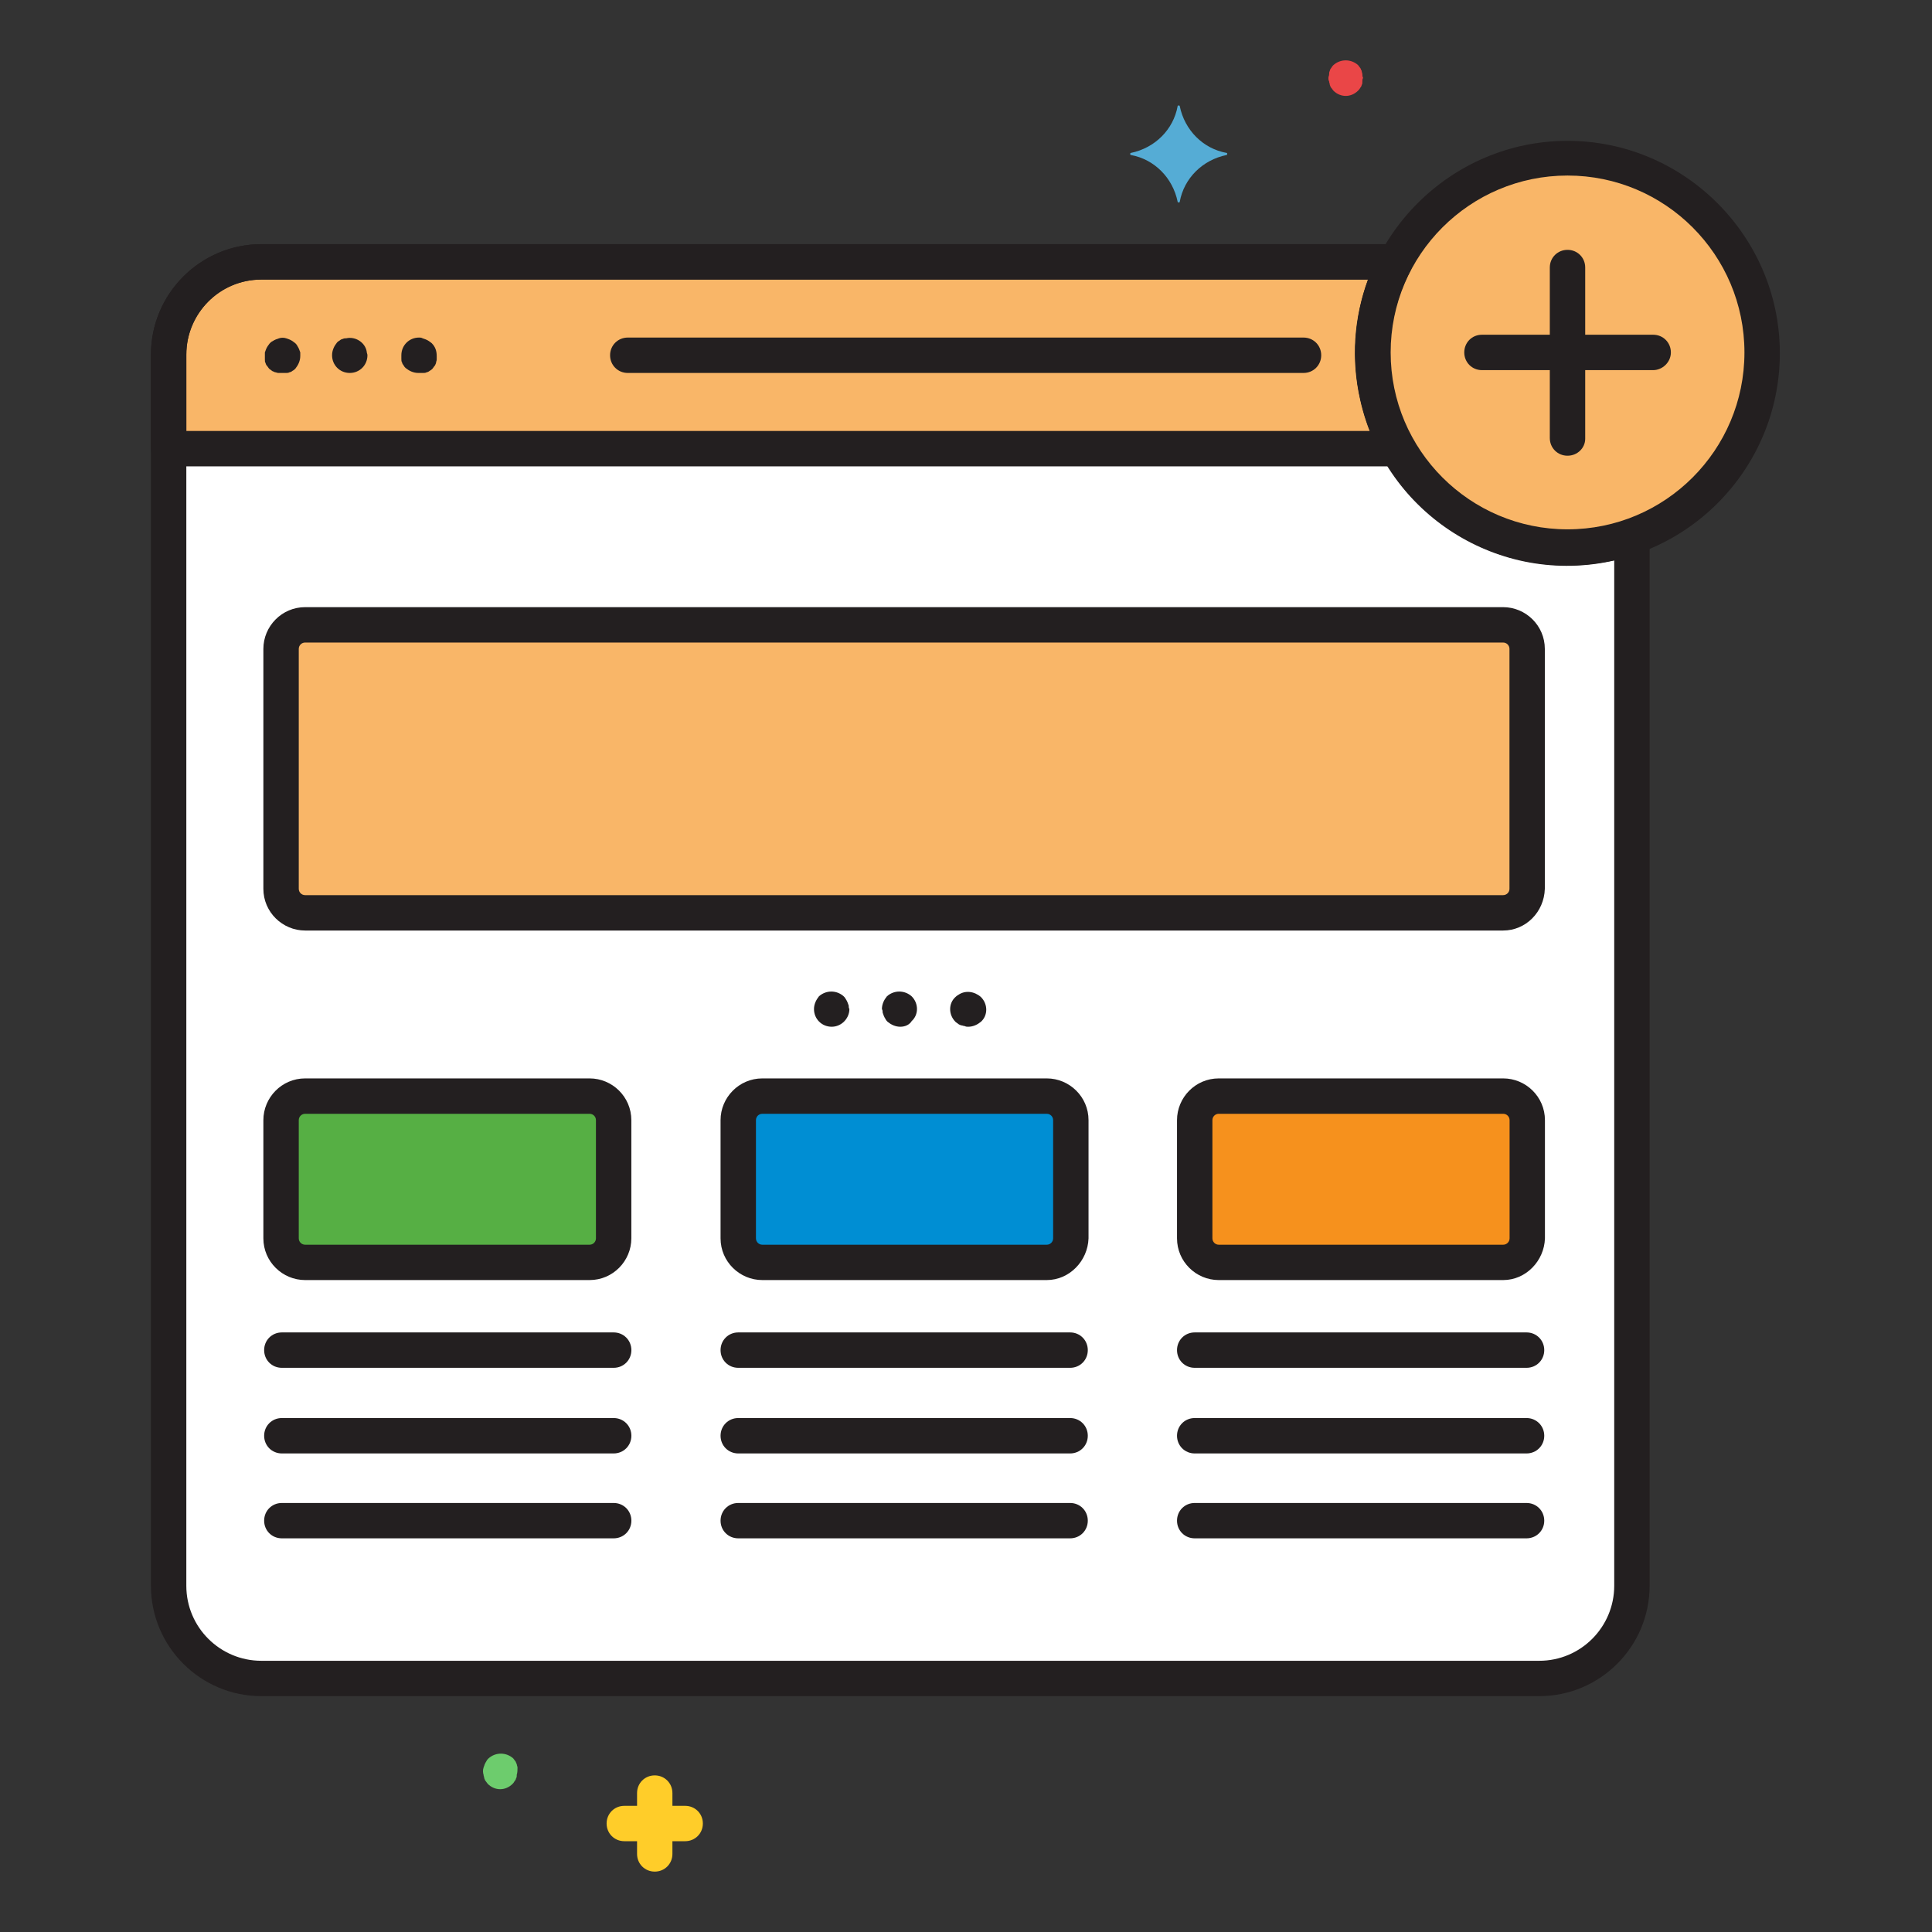 <svg width="50" height="50" viewBox="0 0 50 50" fill="none" xmlns="http://www.w3.org/2000/svg">
<rect x="0" y="0" width="50" height="50" fill="#333333" stroke="none"/>
<path d="M40.567 14.175C37.783 14.175 35.531 11.922 35.531 9.139C35.531 8.315 35.732 7.509 36.117 6.777H6.762C5.443 6.777 4.363 7.857 4.363 9.176V41.039C4.363 42.358 5.443 43.438 6.762 43.438H39.834C41.153 43.438 42.233 42.358 42.233 41.039V13.882C41.702 14.084 41.134 14.175 40.567 14.175Z" fill="white"/>
<path d="M7.9 16.171H38.903C39.251 16.171 39.526 16.446 39.526 16.794V23.002C39.526 23.349 39.251 23.624 38.903 23.624H7.9C7.552 23.624 7.277 23.349 7.277 23.002V16.794C7.296 16.464 7.571 16.171 7.9 16.171Z" fill="#F9B668"/>
<path d="M7.9 28.367H15.262C15.61 28.367 15.884 28.642 15.884 28.99V32.048C15.884 32.396 15.61 32.671 15.262 32.671H7.9C7.552 32.671 7.277 32.396 7.277 32.048V28.99C7.296 28.642 7.571 28.367 7.9 28.367Z" fill="#56AF44"/>
<path d="M19.728 28.367H27.09C27.438 28.367 27.712 28.642 27.712 28.99V32.048C27.712 32.396 27.438 32.671 27.09 32.671H19.728C19.38 32.671 19.105 32.396 19.105 32.048V28.99C19.105 28.642 19.38 28.367 19.728 28.367Z" fill="#008ED3"/>
<path d="M31.54 28.367H38.902C39.25 28.367 39.525 28.642 39.525 28.99V32.048C39.525 32.396 39.25 32.671 38.902 32.671H31.54C31.193 32.671 30.918 32.396 30.918 32.048V28.99C30.918 28.642 31.193 28.367 31.54 28.367Z" fill="#F6911D"/>
<path d="M45.603 9.121C45.603 11.902 43.348 14.157 40.567 14.157C37.786 14.157 35.531 11.902 35.531 9.121C35.531 6.34 37.786 4.085 40.567 4.085C43.348 4.085 45.603 6.34 45.603 9.121Z" fill="#F9B668"/>
<path d="M35.513 9.121C35.513 8.297 35.714 7.491 36.099 6.759H6.762C5.443 6.759 4.363 7.839 4.363 9.157V11.593H36.172C35.75 10.861 35.513 10 35.513 9.121Z" fill="#F9B668"/>
<path d="M17.732 46.735H17.402V46.405C17.402 46.148 17.201 45.947 16.945 45.947C16.688 45.947 16.487 46.148 16.487 46.405V46.735H16.157C15.901 46.735 15.699 46.936 15.699 47.192C15.699 47.449 15.901 47.65 16.157 47.65H16.487V47.98C16.487 48.236 16.688 48.437 16.945 48.437C17.201 48.437 17.402 48.236 17.402 47.98V47.65H17.732C17.988 47.65 18.19 47.449 18.19 47.192C18.19 46.936 17.988 46.735 17.732 46.735Z" fill="#FFCD29"/>
<path d="M35.258 1.924C35.258 1.888 35.24 1.869 35.24 1.832C35.222 1.814 35.222 1.778 35.203 1.759C35.185 1.741 35.166 1.704 35.148 1.686C34.965 1.521 34.69 1.521 34.507 1.686C34.489 1.704 34.471 1.723 34.452 1.759C34.434 1.778 34.416 1.814 34.416 1.832C34.398 1.869 34.398 1.888 34.398 1.924C34.398 1.961 34.379 1.979 34.379 2.016C34.379 2.052 34.379 2.071 34.398 2.107C34.398 2.144 34.416 2.162 34.416 2.199C34.434 2.236 34.434 2.254 34.452 2.272C34.471 2.29 34.489 2.327 34.507 2.345C34.69 2.528 34.965 2.528 35.148 2.345C35.166 2.327 35.185 2.308 35.203 2.272C35.222 2.254 35.24 2.217 35.24 2.199C35.258 2.18 35.258 2.144 35.258 2.107C35.258 2.071 35.258 2.052 35.276 2.016C35.258 1.979 35.258 1.942 35.258 1.924Z" fill="#EA4647"/>
<path d="M13.393 45.746C13.393 45.709 13.374 45.691 13.374 45.654C13.356 45.636 13.356 45.599 13.338 45.581C13.319 45.562 13.301 45.526 13.283 45.508C13.1 45.343 12.825 45.343 12.642 45.508C12.624 45.526 12.605 45.544 12.587 45.581C12.55 45.636 12.532 45.691 12.514 45.746C12.495 45.8 12.495 45.874 12.514 45.929C12.514 45.965 12.532 45.983 12.532 46.02C12.55 46.057 12.55 46.075 12.569 46.094C12.587 46.112 12.605 46.148 12.624 46.167C12.807 46.35 13.082 46.35 13.265 46.167C13.283 46.148 13.301 46.13 13.319 46.094C13.338 46.075 13.356 46.039 13.356 46.02C13.374 46.002 13.374 45.965 13.374 45.929C13.393 45.874 13.393 45.8 13.393 45.746Z" fill="#6DCC6D"/>
<path d="M31.741 3.957C31.136 3.847 30.66 3.371 30.532 2.748C30.532 2.73 30.514 2.73 30.495 2.73C30.477 2.73 30.477 2.748 30.477 2.748C30.367 3.353 29.891 3.829 29.269 3.957C29.25 3.957 29.25 3.975 29.25 3.993C29.25 4.012 29.269 4.012 29.269 4.012C29.873 4.122 30.349 4.598 30.477 5.22C30.477 5.239 30.495 5.239 30.514 5.239C30.532 5.239 30.532 5.22 30.532 5.22C30.642 4.616 31.118 4.14 31.741 4.012C31.759 4.012 31.759 3.993 31.759 3.975C31.759 3.957 31.759 3.957 31.741 3.957Z" fill="#55ACD5"/>
<path d="M39.835 43.896H6.763C5.188 43.896 3.906 42.614 3.906 41.039V9.176C3.906 7.601 5.188 6.319 6.763 6.319H36.099C36.356 6.319 36.557 6.52 36.557 6.777C36.557 6.85 36.539 6.923 36.502 6.997C36.154 7.656 35.971 8.388 35.971 9.139C35.971 11.666 38.022 13.717 40.568 13.717C41.08 13.717 41.593 13.626 42.088 13.461C42.325 13.369 42.582 13.498 42.673 13.736C42.692 13.791 42.692 13.827 42.692 13.882V41.039C42.692 42.614 41.41 43.896 39.835 43.896ZM6.763 7.235C5.682 7.235 4.822 8.114 4.822 9.176V41.039C4.822 42.12 5.701 42.981 6.763 42.981H39.835C40.916 42.981 41.776 42.102 41.776 41.039V14.505C38.81 15.182 35.861 13.315 35.202 10.348C34.964 9.304 35.037 8.224 35.404 7.235H6.763Z" fill="#231F20"/>
<path d="M36.173 12.069H4.364C4.108 12.069 3.906 11.868 3.906 11.611V9.176C3.906 7.601 5.188 6.319 6.763 6.319H36.099C36.356 6.319 36.557 6.52 36.557 6.777C36.557 6.85 36.539 6.923 36.502 6.997C36.154 7.656 35.971 8.388 35.971 9.139C35.971 9.927 36.173 10.714 36.575 11.392C36.704 11.611 36.63 11.886 36.411 12.014C36.337 12.051 36.246 12.069 36.173 12.069ZM4.822 11.153H35.458C34.964 9.89 34.946 8.498 35.404 7.235H6.763C5.682 7.235 4.822 8.114 4.822 9.176V11.153Z" fill="#231F20"/>
<path d="M7.295 9.652C7.258 9.652 7.24 9.652 7.203 9.652C7.167 9.652 7.148 9.633 7.112 9.633C7.093 9.615 7.057 9.615 7.039 9.597C7.02 9.579 6.984 9.56 6.965 9.542C6.947 9.524 6.929 9.487 6.91 9.469C6.892 9.45 6.874 9.414 6.874 9.396C6.855 9.377 6.855 9.341 6.855 9.304C6.855 9.267 6.855 9.249 6.855 9.212C6.855 9.176 6.855 9.157 6.855 9.121C6.874 9.066 6.892 9.011 6.929 8.956C6.947 8.938 6.965 8.901 6.984 8.883C7.002 8.864 7.02 8.846 7.057 8.828C7.112 8.791 7.167 8.773 7.222 8.755C7.276 8.736 7.35 8.736 7.405 8.755C7.46 8.773 7.515 8.791 7.57 8.828C7.588 8.846 7.624 8.864 7.643 8.883C7.661 8.901 7.68 8.92 7.698 8.956C7.734 9.011 7.753 9.066 7.771 9.121V9.212C7.771 9.341 7.716 9.45 7.643 9.542C7.624 9.56 7.606 9.579 7.57 9.597C7.551 9.615 7.515 9.633 7.496 9.633C7.46 9.652 7.441 9.652 7.405 9.652C7.35 9.652 7.313 9.652 7.295 9.652Z" fill="#231F20"/>
<path d="M9.052 9.652C8.795 9.652 8.594 9.45 8.594 9.194C8.594 9.066 8.648 8.956 8.722 8.864C8.74 8.846 8.759 8.828 8.795 8.809C8.813 8.791 8.85 8.773 8.868 8.773C8.905 8.755 8.923 8.755 8.96 8.755C9.198 8.7 9.454 8.864 9.491 9.103C9.491 9.139 9.509 9.157 9.509 9.194C9.509 9.45 9.308 9.652 9.052 9.652Z" fill="#231F20"/>
<path d="M10.826 9.652C10.698 9.652 10.588 9.597 10.497 9.524C10.478 9.505 10.46 9.487 10.442 9.45C10.424 9.432 10.405 9.396 10.405 9.377C10.387 9.359 10.387 9.322 10.387 9.286C10.387 9.249 10.387 9.231 10.387 9.194C10.387 8.938 10.588 8.736 10.845 8.736C10.881 8.736 10.9 8.736 10.936 8.755C10.991 8.773 11.046 8.791 11.101 8.828C11.119 8.846 11.156 8.864 11.174 8.883C11.266 8.974 11.302 9.084 11.302 9.212V9.304C11.302 9.34 11.284 9.359 11.284 9.396C11.266 9.432 11.266 9.45 11.248 9.469C11.229 9.487 11.211 9.524 11.193 9.542C11.174 9.56 11.156 9.579 11.119 9.597C11.101 9.615 11.065 9.633 11.046 9.633C11.009 9.652 10.991 9.652 10.955 9.652C10.881 9.652 10.845 9.652 10.826 9.652Z" fill="#231F20"/>
<path d="M21.524 26.572C21.268 26.572 21.066 26.371 21.066 26.115C21.066 25.986 21.122 25.877 21.194 25.785C21.378 25.62 21.652 25.62 21.835 25.785C21.854 25.803 21.872 25.822 21.89 25.858C21.927 25.913 21.945 25.968 21.964 26.023C21.964 26.06 21.964 26.078 21.982 26.115C21.982 26.353 21.781 26.572 21.524 26.572Z" fill="#231F20"/>
<path d="M23.3 26.572C23.172 26.572 23.062 26.518 22.971 26.444C22.953 26.426 22.934 26.408 22.916 26.371C22.879 26.316 22.861 26.261 22.843 26.206C22.843 26.17 22.843 26.151 22.824 26.115C22.824 25.986 22.879 25.877 22.953 25.785C23.136 25.62 23.41 25.62 23.594 25.785C23.777 25.968 23.777 26.261 23.594 26.426C23.538 26.518 23.429 26.572 23.3 26.572Z" fill="#231F20"/>
<path d="M25.057 26.572C25.02 26.572 25.002 26.572 24.965 26.554C24.929 26.554 24.91 26.536 24.874 26.536C24.837 26.518 24.819 26.518 24.8 26.499C24.782 26.481 24.745 26.463 24.727 26.444C24.544 26.261 24.544 25.968 24.727 25.803C24.745 25.785 24.764 25.767 24.8 25.748C24.984 25.62 25.221 25.657 25.386 25.803C25.57 25.986 25.57 26.279 25.386 26.444C25.295 26.518 25.185 26.572 25.057 26.572Z" fill="#231F20"/>
<path d="M33.735 9.652H16.247C15.991 9.652 15.789 9.45 15.789 9.194C15.789 8.938 15.991 8.736 16.247 8.736H33.735C33.992 8.736 34.193 8.938 34.193 9.194C34.193 9.45 33.992 9.652 33.735 9.652Z" fill="#231F20"/>
<path d="M40.568 14.633C37.528 14.633 35.074 12.161 35.074 9.139C35.074 6.118 37.546 3.645 40.568 3.645C43.59 3.645 46.062 6.118 46.062 9.139C46.062 12.161 43.608 14.633 40.568 14.633ZM40.568 4.543C38.041 4.543 35.99 6.594 35.99 9.121C35.99 11.648 38.041 13.699 40.568 13.699C43.095 13.699 45.146 11.648 45.146 9.121C45.146 6.594 43.095 4.543 40.568 4.543Z" fill="#231F20"/>
<path d="M40.567 11.794C40.311 11.794 40.109 11.593 40.109 11.337V6.923C40.109 6.667 40.311 6.466 40.567 6.466C40.824 6.466 41.025 6.667 41.025 6.923V11.355C41.025 11.593 40.824 11.794 40.567 11.794Z" fill="#231F20"/>
<path d="M42.784 9.579H38.352C38.096 9.579 37.895 9.377 37.895 9.121C37.895 8.864 38.096 8.663 38.352 8.663H42.784C43.04 8.663 43.242 8.864 43.242 9.121C43.242 9.377 43.022 9.579 42.784 9.579Z" fill="#231F20"/>
<path d="M38.9 24.082H7.897C7.311 24.082 6.816 23.606 6.816 23.002V16.794C6.816 16.208 7.293 15.713 7.897 15.713H38.9C39.486 15.713 39.98 16.189 39.98 16.794V23.002C39.962 23.606 39.486 24.082 38.9 24.082ZM7.897 16.629C7.805 16.629 7.732 16.702 7.732 16.794V23.002C7.732 23.093 7.805 23.166 7.897 23.166H38.9C38.992 23.166 39.065 23.093 39.065 23.002V16.794C39.065 16.702 38.992 16.629 38.9 16.629H7.897Z" fill="#231F20"/>
<path d="M15.259 33.128H7.897C7.311 33.128 6.816 32.652 6.816 32.048V28.99C6.816 28.404 7.293 27.909 7.897 27.909H15.259C15.845 27.909 16.339 28.385 16.339 28.99V32.048C16.339 32.634 15.863 33.128 15.259 33.128ZM7.897 28.825C7.805 28.825 7.732 28.898 7.732 28.99V32.048C7.732 32.139 7.805 32.213 7.897 32.213H15.259C15.35 32.213 15.423 32.139 15.423 32.048V28.99C15.423 28.898 15.35 28.825 15.259 28.825H7.897Z" fill="#231F20"/>
<path d="M27.09 33.128H19.729C19.143 33.128 18.648 32.652 18.648 32.048V28.99C18.648 28.404 19.125 27.909 19.729 27.909H27.09C27.676 27.909 28.171 28.385 28.171 28.99V32.048C28.152 32.634 27.676 33.128 27.09 33.128ZM19.729 28.825C19.637 28.825 19.564 28.898 19.564 28.99V32.048C19.564 32.139 19.637 32.213 19.729 32.213H27.09C27.182 32.213 27.255 32.139 27.255 32.048V28.99C27.255 28.898 27.182 28.825 27.09 28.825H19.729Z" fill="#231F20"/>
<path d="M38.903 33.128H31.541C30.955 33.128 30.461 32.652 30.461 32.048V28.99C30.461 28.404 30.937 27.909 31.541 27.909H38.903C39.489 27.909 39.983 28.385 39.983 28.99V32.048C39.965 32.634 39.489 33.128 38.903 33.128ZM31.541 28.825C31.45 28.825 31.377 28.898 31.377 28.99V32.048C31.377 32.139 31.45 32.213 31.541 32.213H38.903C38.994 32.213 39.068 32.139 39.068 32.048V28.99C39.068 28.898 38.994 28.825 38.903 28.825H31.541Z" fill="#231F20"/>
<path d="M39.507 35.399H30.919C30.662 35.399 30.461 35.198 30.461 34.941C30.461 34.685 30.662 34.483 30.919 34.483H39.507C39.763 34.483 39.965 34.685 39.965 34.941C39.965 35.198 39.763 35.399 39.507 35.399Z" fill="#231F20"/>
<path d="M39.507 37.615H30.919C30.662 37.615 30.461 37.413 30.461 37.157C30.461 36.901 30.662 36.699 30.919 36.699H39.507C39.763 36.699 39.965 36.901 39.965 37.157C39.965 37.413 39.763 37.615 39.507 37.615Z" fill="#231F20"/>
<path d="M39.507 39.812H30.919C30.662 39.812 30.461 39.611 30.461 39.355C30.461 39.098 30.662 38.897 30.919 38.897H39.507C39.763 38.897 39.965 39.098 39.965 39.355C39.965 39.611 39.763 39.812 39.507 39.812Z" fill="#231F20"/>
<path d="M27.695 35.399H19.106C18.85 35.399 18.648 35.198 18.648 34.941C18.648 34.685 18.85 34.483 19.106 34.483H27.695C27.951 34.483 28.152 34.685 28.152 34.941C28.152 35.198 27.951 35.399 27.695 35.399Z" fill="#231F20"/>
<path d="M27.695 37.615H19.106C18.85 37.615 18.648 37.413 18.648 37.157C18.648 36.901 18.85 36.699 19.106 36.699H27.695C27.951 36.699 28.152 36.901 28.152 37.157C28.152 37.413 27.951 37.615 27.695 37.615Z" fill="#231F20"/>
<path d="M27.695 39.812H19.106C18.85 39.812 18.648 39.611 18.648 39.355C18.648 39.098 18.85 38.897 19.106 38.897H27.695C27.951 38.897 28.152 39.098 28.152 39.355C28.152 39.611 27.951 39.812 27.695 39.812Z" fill="#231F20"/>
<path d="M15.882 35.399H7.294C7.037 35.399 6.836 35.198 6.836 34.941C6.836 34.685 7.037 34.483 7.294 34.483H15.882C16.138 34.483 16.34 34.685 16.34 34.941C16.34 35.198 16.138 35.399 15.882 35.399Z" fill="#231F20"/>
<path d="M15.882 37.615H7.294C7.037 37.615 6.836 37.413 6.836 37.157C6.836 36.901 7.037 36.699 7.294 36.699H15.882C16.138 36.699 16.34 36.901 16.34 37.157C16.34 37.413 16.138 37.615 15.882 37.615Z" fill="#231F20"/>
<path d="M15.882 39.812H7.294C7.037 39.812 6.836 39.611 6.836 39.355C6.836 39.098 7.037 38.897 7.294 38.897H15.882C16.138 38.897 16.34 39.098 16.34 39.355C16.34 39.611 16.138 39.812 15.882 39.812Z" fill="#231F20"/>
</svg>
